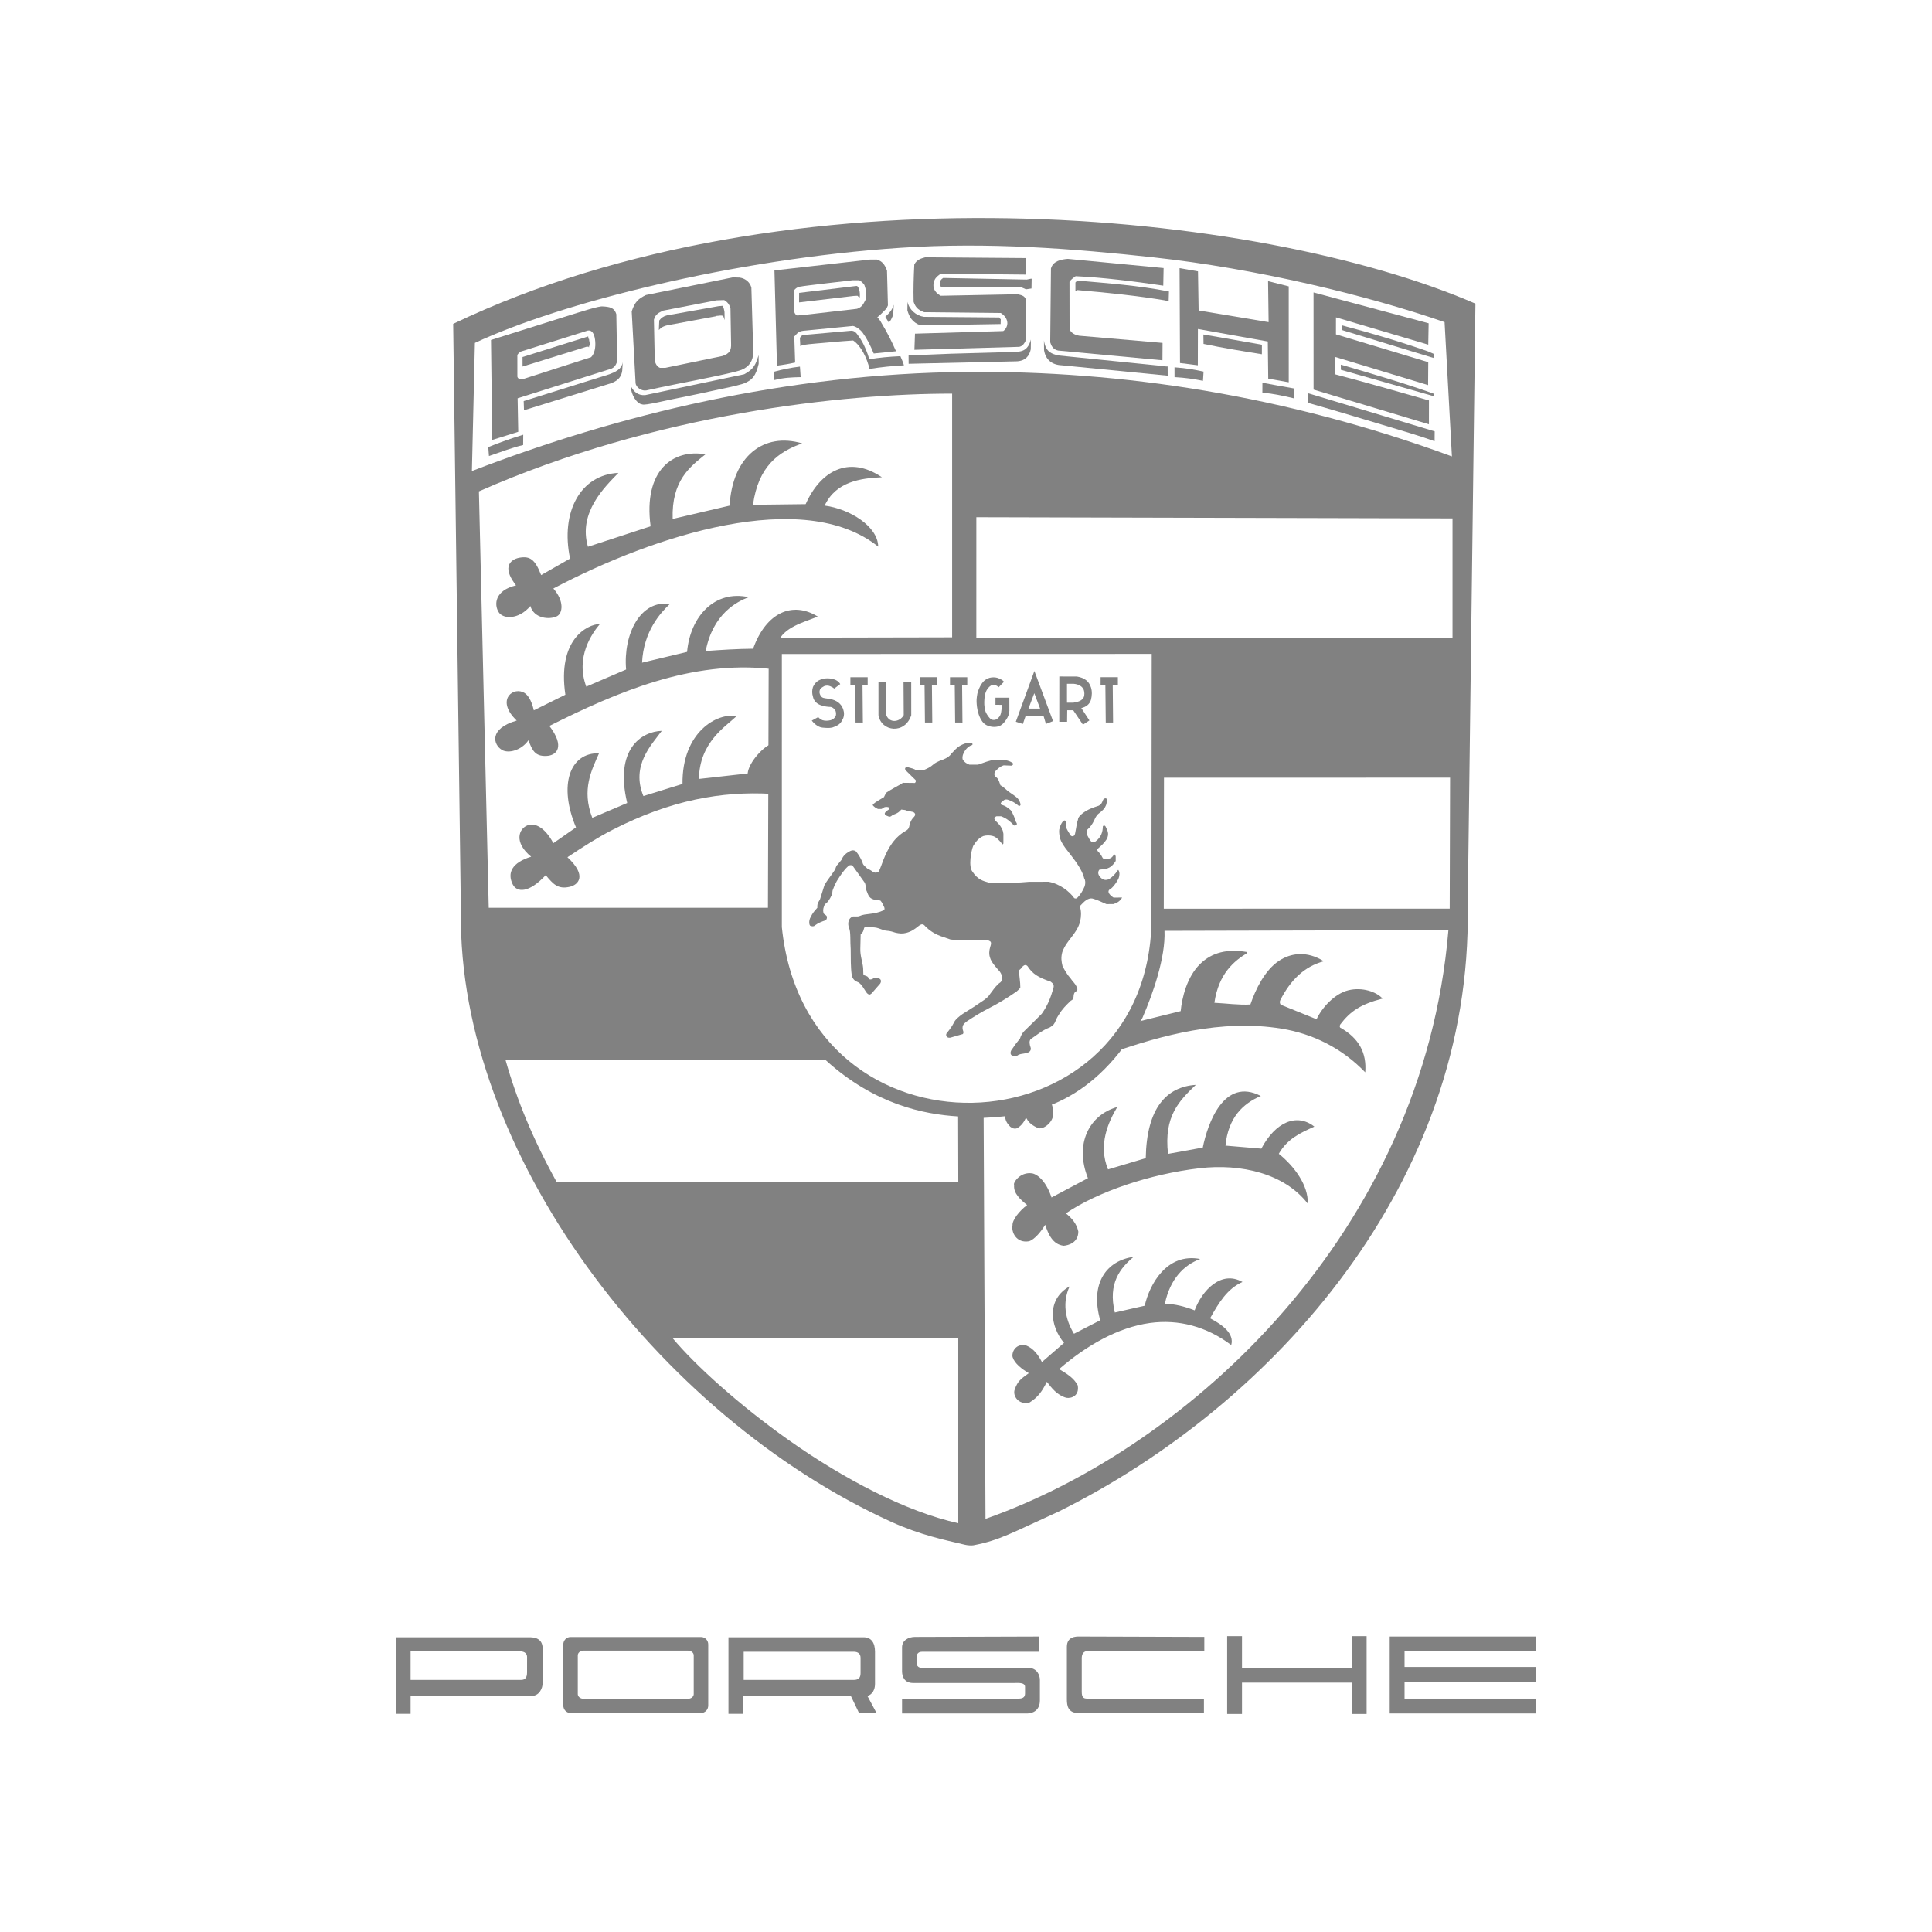<?xml version="1.0" encoding="utf-8"?>
<!-- Generator: Adobe Illustrator 16.0.0, SVG Export Plug-In . SVG Version: 6.00 Build 0)  -->
<!DOCTYPE svg PUBLIC "-//W3C//DTD SVG 1.1//EN" "http://www.w3.org/Graphics/SVG/1.1/DTD/svg11.dtd">
<svg version="1.1" id="Porsche" xmlns="http://www.w3.org/2000/svg" xmlns:xlink="http://www.w3.org/1999/xlink" x="0px" y="0px"
	 width="113.386px" height="113.386px" viewBox="0.807 -19.193 113.386 113.386"
	 enable-background="new 0.807 -19.193 113.386 113.386" xml:space="preserve">
<g>
	<g>
		<path fill-rule="evenodd" clip-rule="evenodd" fill="#818181" d="M66.207,42.536c0.504-0.517,0.892-1.15,1.32-1.754l2.572-0.635
			c0.077-0.768,0.354-1.998,1.143-2.768c0.695-0.682,1.61-0.896,2.741-0.7c-0.017,0.012,0.043,0.044,0.026,0.055
			c-0.762,0.465-1.681,1.198-1.932,2.925c0.692,0.033,1.42,0.139,2.113,0.1c0.301-0.884,0.842-2.005,1.67-2.558
			c0.7-0.467,1.64-0.606,2.641,0.02c-1.148,0.306-1.958,1.11-2.554,2.279c-0.048,0.105-0.029,0.182,0.017,0.269l2.007,0.813
			l0.116,0.014c0.309-0.652,1.044-1.473,1.856-1.672c0.808-0.197,1.637,0.082,2.005,0.487c-1.285,0.332-1.896,0.746-2.483,1.521
			c-0.032,0.06-0.041,0.116-0.011,0.178c1.117,0.627,1.567,1.491,1.477,2.63c-1.385-1.438-3.1-2.27-4.917-2.564
			C72.466,40.596,68.92,41.601,66.207,42.536L66.207,42.536z"/>
		<path fill-rule="evenodd" clip-rule="evenodd" fill="#818181" d="M59.794,46.261c0.765-0.152,1.913-0.528,2.671-0.747
			c0.168,0.253,0.082,0.265,0.146,0.56c0.088,0.54-0.543,1.036-0.862,0.943c-0.318-0.127-0.573-0.322-0.685-0.559
			c-0.045-0.036-0.054-0.029-0.071,0c-0.137,0.288-0.302,0.448-0.493,0.563c-0.18,0.062-0.302-0.016-0.402-0.088
			C59.872,46.7,59.795,46.532,59.794,46.261L59.794,46.261z"/>
		<path fill-rule="evenodd" clip-rule="evenodd" fill="#818181" d="M62.147,52.687c-0.219,0.364-0.605,0.86-0.948,0.967
			c-0.752,0.131-1.052-0.547-0.969-0.938c-0.022-0.31,0.413-0.86,0.857-1.186c-0.394-0.323-0.82-0.69-0.761-1.187
			c-0.092-0.066,0.316-0.791,1.068-0.672c0.362,0.081,0.832,0.529,1.125,1.413l2.137-1.133c-0.805-2.016,0.081-3.717,1.721-4.175
			c-0.52,0.875-1.14,2.217-0.541,3.661l2.213-0.66c0.051-2.934,1.211-4.188,2.938-4.302c-0.981,0.944-1.883,1.838-1.631,4.052
			l2.04-0.371c0.287-1.423,1.244-4.146,3.408-3.028c-1.045,0.442-1.912,1.259-2.077,2.913l2.106,0.178
			c0.817-1.548,2.072-2.112,3.112-1.292c-0.839,0.373-1.591,0.724-2.087,1.593c0.903,0.729,1.741,1.843,1.699,2.924
			c-1.368-1.766-3.907-2.361-6.357-2.075c-2.901,0.34-5.968,1.375-7.838,2.648c0.332,0.27,0.625,0.584,0.73,1.064
			c0.001,0.664-0.591,0.815-0.859,0.837C62.579,53.842,62.331,53.232,62.147,52.687L62.147,52.687z"/>
		<path fill-rule="evenodd" clip-rule="evenodd" fill="#818181" d="M61.185,61.396c-0.414-0.246-0.826-0.559-0.948-0.935
			c-0.071-0.248,0.141-0.831,0.787-0.693c0.433,0.171,0.716,0.558,0.932,0.977l1.297-1.127c-0.821-0.972-1.04-2.555,0.326-3.313
			c-0.417,0.908-0.285,1.892,0.258,2.778l1.54-0.792c-0.617-2.172,0.372-3.504,1.961-3.722c-0.772,0.646-1.525,1.547-1.103,3.267
			l1.753-0.397c0.277-1.237,1.291-3.127,3.258-2.743c-0.968,0.353-1.776,1.191-2.072,2.621c0.62,0.03,1.136,0.158,1.744,0.393
			c0.432-1.154,1.546-2.376,2.809-1.665c-0.895,0.394-1.398,1.228-1.902,2.132c0.744,0.381,1.428,0.91,1.241,1.571
			c-1.442-1.09-3.09-1.527-4.77-1.297c-1.88,0.259-3.736,1.324-5.331,2.708c0.453,0.271,0.869,0.521,1.091,0.953
			c0.11,0.599-0.357,0.784-0.671,0.73c-0.556-0.162-0.862-0.581-1.141-0.939c-0.276,0.565-0.537,0.921-1.011,1.212
			c-0.647,0.18-1.027-0.407-0.867-0.779C60.53,61.88,60.685,61.753,61.185,61.396L61.185,61.396z"/>
		<path fill-rule="evenodd" clip-rule="evenodd" fill="#818181" d="M31.091,15.162c-0.322-0.422-0.508-0.806-0.433-1.126
			c0.066-0.285,0.355-0.451,0.64-0.499c0.611-0.103,0.908,0.093,1.267,1.021l1.698-0.969c-0.577-2.75,0.62-4.925,2.838-5.029
			c-0.799,0.826-2.377,2.327-1.788,4.335l3.677-1.202C38.553,8.411,40.3,7.14,42.21,7.47c-0.906,0.729-1.997,1.538-1.925,3.792
			l3.341-0.781c0.165-2.9,2.001-4.319,4.26-3.652c-1.409,0.497-2.574,1.351-2.888,3.603l3.092-0.038
			c0.847-1.914,2.507-2.908,4.476-1.578c-1.24,0.055-2.702,0.251-3.361,1.663c1.467,0.192,3.125,1.213,3.143,2.408
			c-4.379-3.5-13.124-0.679-19.066,2.458c0.648,0.732,0.555,1.459,0.207,1.629c-0.448,0.219-1.348,0.128-1.555-0.602
			c-0.698,0.82-1.6,0.765-1.856,0.369C29.789,16.293,29.841,15.457,31.091,15.162L31.091,15.162z"/>
		<path fill-rule="evenodd" clip-rule="evenodd" fill="#818181" d="M31.132,23.096c-1.185-1.129-0.323-1.939,0.347-1.678
			c0.29,0.113,0.511,0.457,0.657,1.078l1.851-0.918c-0.478-3.235,1.267-4.127,2.03-4.152c-0.469,0.551-1.451,1.946-0.803,3.678
			l2.338-1.005c-0.179-2.072,0.843-4.107,2.565-3.842c-0.538,0.504-1.541,1.591-1.629,3.442l2.642-0.633
			c0.188-2.097,1.636-3.653,3.621-3.21c-0.705,0.254-2.11,0.99-2.528,3.158c0.922-0.068,1.849-0.127,2.782-0.135
			c0.766-2.146,2.326-2.798,3.797-1.886c-0.855,0.346-2.004,0.624-2.349,1.526l-0.445,1.543c-4.615-0.503-8.951,1.339-12.96,3.348
			c0.935,1.225,0.437,1.744-0.189,1.763c-0.659,0.021-0.812-0.331-1.04-0.918c-0.424,0.602-1.176,0.78-1.543,0.57
			C29.753,24.528,29.475,23.574,31.132,23.096L31.132,23.096z"/>
		<path fill-rule="evenodd" clip-rule="evenodd" fill="#818181" d="M31.98,31.086c-1.031-0.839-0.73-1.647-0.212-1.841
			c0.429-0.161,1.013,0.11,1.514,1.047l1.329-0.927c-1.043-2.48-0.366-4.399,1.352-4.349c-0.426,0.974-1.039,2.123-0.396,3.788
			l2.049-0.871c-0.76-3.168,0.843-4.194,2.03-4.234c-0.605,0.824-1.817,2.035-1.079,3.827l2.295-0.711
			c-0.034-3.054,2.045-4.199,3.172-3.978c-0.632,0.605-2.178,1.529-2.207,3.684l2.859-0.319c0.065-0.688,0.988-1.618,1.336-1.698
			l0.034,2.892c-2.879-0.157-5.855,0.349-9.292,2.108c-0.862,0.441-1.731,0.994-2.655,1.613c1.171,1.086,0.646,1.625,0.119,1.739
			c-0.69,0.15-0.96-0.169-1.394-0.688c-1.02,1.097-1.706,1.003-1.937,0.539C30.567,32.041,30.844,31.432,31.98,31.086L31.98,31.086z
			"/>
		<path fill-rule="evenodd" clip-rule="evenodd" fill="#818181" d="M31.56,4.885l-0.018-0.54l5.019-1.57
			c0.329-0.123,0.738-0.286,0.795-0.721l-0.031,0.502c-0.032,0.286-0.18,0.567-0.627,0.734L31.56,4.885L31.56,4.885z"/>
		<path fill-rule="evenodd" clip-rule="evenodd" fill="#818181" d="M29.463,7.048l0.04,0.523c0.706-0.235,1.365-0.5,2.007-0.645
			l0.005-0.605C30.823,6.532,30.164,6.76,29.463,7.048L29.463,7.048z"/>
		<path fill-rule="evenodd" clip-rule="evenodd" fill="#818181" d="M37.838,3.477c-0.011,0.517,0.362,1.036,0.655,1.062
			c0.157,0.088,1.384-0.24,2.716-0.493c0.466-0.088,0.938-0.201,1.424-0.303c0.665-0.14,1.331-0.272,1.795-0.416
			c0.555-0.213,0.737-0.475,0.904-1.165l-0.003-0.512c-0.171,0.533-0.263,0.814-0.848,1.123l-5.818,1.225
			C38.221,4.021,37.986,3.771,37.838,3.477L37.838,3.477z"/>
		<path fill-rule="evenodd" clip-rule="evenodd" fill="#818181" d="M46.22,2.626c0.012,0.162-0.017,0.337,0.038,0.486
			c0.542-0.142,1-0.16,1.539-0.171l-0.043-0.618C47.214,2.386,46.74,2.486,46.22,2.626L46.22,2.626z"/>
		<path fill-rule="evenodd" clip-rule="evenodd" fill="#818181" d="M47.775,1.122c0.168-0.105,0.712-0.134,1.317-0.187
			c1.111-0.097,1.32-0.121,1.784-0.146c0.464,0.308,0.815,1.039,0.961,1.669c0.71-0.108,1.333-0.174,2.02-0.209
			c-0.045-0.191-0.138-0.358-0.208-0.538c-0.7,0.033-1.202,0.08-1.836,0.181c-0.018-0.137-0.108-0.385-0.23-0.667
			c-0.117-0.273-0.254-0.52-0.43-0.746c-0.137-0.21-0.266-0.281-0.441-0.258l-2.638,0.236c-0.184-0.027-0.337,0.129-0.32,0.24
			L47.775,1.122L47.775,1.122z"/>
		<path fill-rule="evenodd" clip-rule="evenodd" fill="#818181" d="M52.765-0.601l0.201,0.332c0.103-0.083,0.153-0.198,0.198-0.304
			c0.028-0.064,0.073-0.126,0.071-0.2c-0.003-0.162,0.022-0.366,0.025-0.534C53.163-0.997,53.01-0.829,52.765-0.601L52.765-0.601z"
			/>
		<path fill-rule="evenodd" clip-rule="evenodd" fill="#818181" d="M54.13,1.664l0.003,0.493l6.358-0.145
			c0.513-0.031,0.729-0.329,0.81-0.705l0.009-0.574c-0.1,0.359-0.271,0.681-0.758,0.712c-1.734,0.08-3.497,0.087-5.21,0.173
			C54.931,1.64,54.538,1.657,54.13,1.664L54.13,1.664z"/>
		<path fill-rule="evenodd" clip-rule="evenodd" fill="#818181" d="M54.068-1.48l-0.008,0.498c0.104,0.366,0.283,0.724,0.784,0.884
			l4.688-0.077l0.008-0.288c-0.044-0.021-0.07-0.056-0.092-0.098l-4.413-0.037C54.567-0.664,54.16-1.021,54.068-1.48L54.068-1.48z"
			/>
		<path fill-rule="evenodd" clip-rule="evenodd" fill="#818181" d="M61.353-2.835l-0.01,0.573l-0.325,0.048
			c-0.105-0.056-0.291-0.125-0.415-0.154l-4.54,0.043c-0.167-0.171-0.134-0.416,0.098-0.555l4.901,0.096l0.231-0.049L61.353-2.835
			L61.353-2.835z"/>
		<path fill-rule="evenodd" clip-rule="evenodd" fill="#818181" d="M62.075,0.781l0.005,0.566c0.079,0.562,0.461,0.877,1.038,0.899
			l6.22,0.609l-0.004-0.54l-0.108-0.002l-0.026-0.01l-6.324-0.639C62.608,1.574,62.17,1.525,62.075,0.781L62.075,0.781z"/>
		<path fill-rule="evenodd" clip-rule="evenodd" fill="#818181" d="M63.922-2.093v-0.522c0.031-0.029,0.067-0.092,0.154-0.108
			c1.784,0.158,3.491,0.278,5.334,0.635l-0.016,0.536l-0.026,0.028l-0.114-0.013L69.202-1.56C67.661-1.823,65.787-2.019,64-2.171
			l-0.011,0.035L63.922-2.093L63.922-2.093z"/>
		<path fill-rule="evenodd" clip-rule="evenodd" fill="#818181" d="M69.737,2.364l0.001,0.576c0.647,0.037,1.094,0.102,1.669,0.218
			l0.035-0.542C70.878,2.496,70.491,2.421,69.737,2.364L69.737,2.364z"/>
		<path fill-rule="evenodd" clip-rule="evenodd" fill="#818181" d="M71.431,0.437c1.146,0.199,2.288,0.393,3.435,0.602l-0.002,0.558
			c-1.236-0.198-2.277-0.368-3.424-0.606L71.431,0.437L71.431,0.437z"/>
		<path fill-rule="evenodd" clip-rule="evenodd" fill="#818181" d="M74.896,3.271l-0.002,0.58c0.676,0.064,1.249,0.19,1.868,0.339
			l-0.001-0.583C76.696,3.602,74.896,3.271,74.896,3.271L74.896,3.271z"/>
		<path fill-rule="evenodd" clip-rule="evenodd" fill="#818181" d="M77.552,3.879l-0.006,0.565c1.417,0.399,2.92,0.853,4.321,1.273
			c1.163,0.349,2.262,0.667,3.135,0.985l0.004-0.579L77.552,3.879L77.552,3.879z"/>
		<path fill-rule="evenodd" clip-rule="evenodd" fill="#818181" d="M54.506,0.389l-0.034,0.948l6.157-0.175
			c0.2-0.047,0.29-0.193,0.362-0.341l0.029-2.421c-0.066-0.193-0.177-0.261-0.486-0.324l-4.513,0.089
			c-0.468-0.241-0.498-0.637-0.366-0.923c0.083-0.178,0.229-0.273,0.364-0.369l5.003,0.05v-0.97l-5.911-0.046
			C54.9-4.032,54.616-3.972,54.466-3.67c-0.037,0.732-0.061,1.434-0.04,2.192c0.105,0.289,0.219,0.459,0.615,0.607l4.505,0.048
			c0.174,0.115,0.344,0.286,0.377,0.534c0.029,0.231-0.104,0.438-0.238,0.526L54.506,0.389L54.506,0.389z"/>
		<path fill-rule="evenodd" clip-rule="evenodd" fill="#818181" d="M69.029,1.952l0.006-1.02l-4.897-0.423
			c-0.341-0.073-0.425-0.173-0.56-0.345l-0.005-2.815c0.067-0.114,0.189-0.21,0.36-0.333c1.57,0.072,3.43,0.302,5.144,0.556
			l0.02-1.033L63.474-4c-0.359,0.029-0.861,0.11-0.988,0.563l-0.044,4.334c0.065,0.209,0.173,0.424,0.467,0.484L69.029,1.952
			L69.029,1.952z"/>
		<polygon fill-rule="evenodd" clip-rule="evenodd" fill="#818181" points="70.059,2.112 71.105,2.246 71.11,0.115 75.212,0.848 
			75.238,3.03 76.441,3.244 76.44,-2.387 75.228,-2.692 75.26,-0.287 71.152,-0.972 71.115,-3.268 70.034,-3.456 70.059,2.112 		"/>
		<path fill-rule="evenodd" clip-rule="evenodd" fill="#818181" d="M77.896-2.03l0.002,5.702l6.771,2.036l0.002-1.399
			c-1.845-0.527-3.69-1.056-5.517-1.536l-0.021-1.027l5.487,1.663l0.01-1.346L79.212,0.43l0.001-0.998l5.416,1.603l0.023-1.255
			L77.896-2.03L77.896-2.03z"/>
		<path fill-rule="evenodd" clip-rule="evenodd" fill="#818181" d="M79.499,2.207L79.5,2.51l5.475,1.556V3.922
			C83.422,3.357,81.328,2.743,79.499,2.207L79.499,2.207z"/>
		<path fill-rule="evenodd" clip-rule="evenodd" fill="#818181" d="M79.542-0.103l0.002,0.275l5.388,1.641l0.033-0.231
			c-0.114-0.041-0.256-0.121-0.345-0.151C82.958,0.853,81.289,0.356,79.542-0.103L79.542-0.103z"/>
		<path fill-rule="evenodd" clip-rule="evenodd" fill="#818181" d="M36.978-0.754c-0.046-0.153-0.126-0.29-0.298-0.368
			c-0.134-0.061-0.328-0.079-0.494-0.087c-0.22-0.035-1.142,0.266-2.289,0.624c-1.385,0.434-3.094,0.97-4.274,1.345l0.072,5.867
			l1.527-0.478l-0.037-1.967l5.454-1.724c0.194-0.05,0.305-0.202,0.388-0.426L36.978-0.754z M35.499,1.769l-3.967,1.277
			c-0.141,0.007-0.316,0.043-0.361-0.131l-0.001-1.28c0.076-0.121,0.192-0.205,0.279-0.219l3.852-1.208
			c0.325-0.053,0.417,0.346,0.439,0.637C35.767,1.195,35.711,1.543,35.499,1.769z"/>
		<path fill-rule="evenodd" clip-rule="evenodd" fill="#818181" d="M44.904-2.312c-0.067-0.275-0.305-0.532-0.686-0.591
			l-0.405-0.011L38.718-1.88c-0.443,0.217-0.652,0.396-0.837,0.96l0.227,4.202c0.022,0.274,0.364,0.489,0.633,0.437
			c1.866-0.418,5.027-0.977,5.596-1.211c0.477-0.194,0.647-0.559,0.68-0.961L44.904-2.312z M43.195,1.703l-3.341,0.693l-0.316-0.001
			c-0.115-0.044-0.256-0.173-0.304-0.438l-0.049-2.392c0.106-0.353,0.305-0.407,0.541-0.528l3.124-0.603l0.456-0.016
			c0.174,0.094,0.313,0.249,0.372,0.496l0.035,2.075C43.729,1.331,43.635,1.571,43.195,1.703z"/>
		<path fill-rule="evenodd" clip-rule="evenodd" fill="#818181" d="M52.543-0.233c-0.056-0.108-0.14-0.234-0.248-0.339
			c0.161-0.121,0.363-0.337,0.542-0.52l0.081-0.178l-0.054-2.039c-0.138-0.378-0.283-0.547-0.588-0.651l-0.403,0l-5.615,0.636
			l0.148,5.592c0.357-0.046,0.711-0.104,1.067-0.184l-0.051-1.551l0.043-0.013c0.183-0.24,0.303-0.291,0.623-0.312l2.779-0.271
			c0.201,0.04,0.402,0.201,0.541,0.355c0.294,0.406,0.473,0.773,0.676,1.261l1.31-0.132C53.118,0.792,52.865,0.303,52.543-0.233z
			 M51.618-1.623c-0.132,0.236-0.184,0.441-0.513,0.553l-3.137,0.362l-0.372,0.03c-0.098-0.04-0.137-0.103-0.179-0.219l0.001-1.264
			c0,0,0.123-0.201,0.419-0.22c0.043-0.026,3.013-0.364,3.013-0.364l0.383,0.001c0.146,0.076,0.223,0.161,0.307,0.283
			C51.637-2.187,51.682-1.903,51.618-1.623z"/>
		<path fill-rule="evenodd" clip-rule="evenodd" fill="#818181" d="M31.474,1.76l0.001,0.559l3.756-1.163l0.114-0.001l0.025,0.05
			c0.001-0.072,0.045-0.14,0.047-0.211c0.001-0.096-0.041-0.195-0.038-0.29l-0.036-0.018l-0.016-0.134L31.474,1.76L31.474,1.76z"/>
		<path fill-rule="evenodd" clip-rule="evenodd" fill="#818181" d="M39.474,0.178l0.024-0.565c0.121-0.152,0.237-0.242,0.448-0.297
			l3.038-0.542l0.23-0.019c0.061,0.1,0.092,0.221,0.113,0.365l0.008,0.476L43.25-0.657c-0.153-0.041-0.254,0.002-0.382,0.003
			l-0.058,0.025l-2.83,0.525C39.792-0.067,39.629,0.004,39.474,0.178L39.474,0.178z"/>
		<path fill-rule="evenodd" clip-rule="evenodd" fill="#818181" d="M47.707-2.005l-0.004,0.559l3.211-0.379l0.215-0.01l0.126,0.115
			c0.045-0.173,0.008-0.574-0.147-0.691l-0.084,0.005L47.707-2.005L47.707-2.005z"/>
		<path fill="#818181" d="M27.403-0.187l0.453,34.538C27.683,48.37,39.35,63.854,53.11,70.119c1.738,0.786,3.115,1.056,4.325,1.346
			c0.143,0.034,0.381,0.054,0.499,0.032c1.55-0.296,2.224-0.719,5.011-1.983c12.706-6.307,24.244-19.388,24-35.432l0.453-35.455
			C74.658-6.897,47.076-9.603,27.403-0.187z M28.678,0.932c5-2.344,15.173-4.926,24.982-5.582
			c5.163-0.346,10.196,0.054,14.852,0.562c5.995,0.654,12.461,2.206,17.075,3.8l0.431,7.881c-9.813-3.601-19.414-5.039-28.454-4.959
			C46.922,2.728,37.057,5.155,28.502,8.451L28.678,0.932z M57.046,70.2c-3.055-0.674-6.706-2.587-9.922-4.856
			c-2.919-2.061-5.494-4.391-6.83-5.987l16.752-0.006V70.2z M33.483,50.189c-1.388-2.5-2.344-4.827-3.004-7.161H49.27
			c2.853,2.595,5.755,3.178,7.768,3.3l0.01,3.869L33.483,50.189z M46.692,35.216l0.001-16.305l-0.771,0.109l-0.046,15.065
			L29.49,34.082L28.914,9.645c10.387-4.581,21.441-5.742,27.772-5.735l0,14.3l-10.886,0.022l0.039,0.957l22.56-0.005l-0.018,15.98
			C67.851,48.593,48.133,49.352,46.692,35.216z M58.644,69.946l-0.109-23.535c2.998-0.123,6.503-0.869,9.318-5.865
			c0.604-1.382,1.366-3.549,1.296-5.11l16.663-0.039C84.329,53.118,70.652,65.715,58.644,69.946z M85.888,34.134l-16.781,0.003
			l0.012-7.687l16.791-0.004L85.888,34.134z M86.053,18.268l-27.947-0.03l0.001-7.077l27.946,0.07V18.268z"/>
		<path fill-rule="evenodd" clip-rule="evenodd" fill="#818181" d="M50.119,20.954l-0.351,0.264
			c-0.075-0.063-0.139-0.098-0.247-0.142c-0.115-0.043-0.23-0.046-0.344-0.001c-0.092,0.051-0.159,0.09-0.235,0.174
			c-0.042,0.097-0.056,0.191-0.019,0.291c0.042,0.097,0.069,0.178,0.209,0.226c0.198,0.046,0.344,0.042,0.512,0.091
			c0.402,0.115,0.586,0.364,0.656,0.605c0.058,0.167,0.052,0.341-0.003,0.487c-0.127,0.25-0.162,0.395-0.649,0.558
			c-0.187,0.038-0.384,0.02-0.576,0.002c-0.264-0.022-0.517-0.267-0.625-0.41l0.381-0.208c0.06,0.078,0.149,0.14,0.249,0.182
			c0.162,0.05,0.324,0.038,0.486-0.001c0.133-0.044,0.235-0.123,0.293-0.247c0.022-0.078,0.023-0.168-0.001-0.261
			c-0.026-0.112-0.178-0.254-0.3-0.268c-0.177-0.004-0.352-0.028-0.522-0.085c-0.27-0.074-0.466-0.257-0.517-0.522
			c-0.058-0.188-0.06-0.376,0.003-0.564c0.139-0.298,0.321-0.411,0.598-0.481c0.178-0.038,0.345-0.035,0.525,0.002
			C49.84,20.686,50.027,20.786,50.119,20.954L50.119,20.954z"/>
		<polygon fill-rule="evenodd" clip-rule="evenodd" fill="#818181" points="50.715,20.552 51.729,20.552 51.73,21.002 
			51.427,21.001 51.447,23.212 51.018,23.211 50.995,21.003 50.715,21.003 50.715,20.552 		"/>
		<path fill-rule="evenodd" clip-rule="evenodd" fill="#818181" d="M52.363,20.854l0.45,0l0.01,1.922
			c0.181,0.485,0.788,0.425,1.023,0l-0.012-1.923h0.451l0.002,1.931c-0.377,1.138-1.757,0.967-1.924-0.001L52.363,20.854
			L52.363,20.854z"/>
		<polygon fill-rule="evenodd" clip-rule="evenodd" fill="#818181" points="54.789,20.551 55.802,20.551 55.802,21.001 55.5,21 
			55.521,23.21 55.091,23.21 55.068,21.001 54.789,21.001 54.789,20.551 		"/>
		<polygon fill-rule="evenodd" clip-rule="evenodd" fill="#818181" points="56.561,20.552 57.574,20.552 57.574,21.002 
			57.272,21.001 57.292,23.212 56.863,23.211 56.84,21.003 56.561,21.003 56.561,20.552 		"/>
		<path fill-rule="evenodd" clip-rule="evenodd" fill="#818181" d="M59.731,20.816c-0.093-0.11-0.245-0.177-0.398-0.23
			c-0.148-0.039-0.299-0.036-0.447,0c-0.282,0.088-0.423,0.254-0.55,0.486c-0.098,0.193-0.173,0.377-0.197,0.619
			c-0.035,0.204-0.017,0.417,0.007,0.614c0.035,0.292,0.14,0.613,0.314,0.853c0.135,0.176,0.284,0.241,0.439,0.28
			c0.172,0.043,0.332,0.04,0.493,0.003c0.203-0.055,0.355-0.224,0.474-0.41c0.093-0.139,0.167-0.301,0.179-0.506l-0.002-0.772
			l-0.814,0.001v0.417l0.37,0.001c-0.012,0.2-0.01,0.418-0.082,0.595c-0.054,0.127-0.164,0.22-0.244,0.264
			c-0.085,0.034-0.193,0.046-0.287-0.002c-0.135-0.083-0.259-0.283-0.321-0.416c-0.045-0.091-0.056-0.201-0.074-0.294
			c-0.032-0.199-0.02-0.43,0.006-0.645c0.025-0.159,0.075-0.304,0.148-0.416c0.065-0.088,0.126-0.161,0.216-0.215
			c0.071-0.057,0.215-0.055,0.295-0.015c0.058,0.023,0.101,0.061,0.162,0.11L59.731,20.816L59.731,20.816z"/>
		<path fill-rule="evenodd" clip-rule="evenodd" fill="#818181" d="M61.513,20.185l-1.089,2.98l0.414,0.131l0.163-0.476h1.048
			l0.142,0.473l0.417-0.164L61.513,20.185z M61.166,22.393l0.342-0.903l0.341,0.904L61.166,22.393z"/>
		<path fill-rule="evenodd" clip-rule="evenodd" fill="#818181" d="M64.83,21.887c0.062-0.236,0.081-0.487,0.006-0.73
			c-0.115-0.362-0.374-0.571-0.825-0.646l-1.035-0.003l-0.002,2.66l0.458,0.001l0.008-0.678l0.352,0l0.571,0.845l0.379-0.248
			l-0.475-0.726C64.547,22.298,64.754,22.139,64.83,21.887z M64.415,21.719c-0.127,0.242-0.355,0.278-0.613,0.327h-0.376v-1.108
			h0.398c0.197,0.016,0.494,0.101,0.591,0.364C64.457,21.44,64.46,21.582,64.415,21.719z"/>
		<polygon fill-rule="evenodd" clip-rule="evenodd" fill="#818181" points="65.4,20.551 66.413,20.551 66.414,21.001 66.111,21 
			66.131,23.211 65.702,23.211 65.679,21.002 65.399,21.001 65.4,20.551 		"/>
		<path fill-rule="evenodd" clip-rule="evenodd" fill="#818181" d="M53.989,28.37c-0.037-0.034-0.191-0.033-0.287-0.05
			c-0.26,0.305-0.405,0.22-0.606,0.396c-0.081,0.039-0.121,0.021-0.167-0.001c-0.07-0.027-0.124-0.044-0.175-0.091
			c-0.029-0.054-0.032-0.087,0.006-0.135c0.052-0.069,0.135-0.129,0.223-0.18c0.025-0.033,0.022-0.093-0.004-0.117
			c-0.095-0.033-0.186-0.038-0.275-0.007c-0.071,0.055-0.102,0.073-0.167,0.099l-0.206-0.001c-0.11-0.044-0.227-0.12-0.309-0.224
			l0.036-0.06c0.153-0.141,0.381-0.253,0.629-0.411c0.041-0.07,0.083-0.203,0.154-0.273c0.308-0.21,0.639-0.36,0.96-0.566
			l0.708,0.008c0.032-0.049,0.057-0.07,0.041-0.161l-0.578-0.568c-0.076-0.086-0.051-0.149-0.002-0.186h0.145
			c0.156,0.039,0.361,0.091,0.439,0.158l0.468,0c0.208-0.083,0.399-0.179,0.55-0.318c0.117-0.105,0.26-0.168,0.398-0.23
			c0.173-0.054,0.525-0.182,0.665-0.407c0.375-0.418,0.515-0.506,0.894-0.631l0.301-0.002c0.071,0.036,0.076,0.113-0.005,0.135
			c-0.211,0.066-0.412,0.288-0.508,0.566c-0.022,0.093-0.038,0.186-0.006,0.278c0.101,0.156,0.233,0.236,0.393,0.294l0.504-0.002
			c0.321-0.106,0.708-0.271,0.958-0.273l0.59-0.002c0.262,0.049,0.356,0.093,0.471,0.176c0.098,0.053,0.022,0.109-0.04,0.16
			l-0.477-0.019c-0.225,0.072-0.36,0.215-0.489,0.347c-0.067,0.097-0.084,0.208,0.002,0.305c0.084,0.064,0.151,0.126,0.181,0.204
			c0.055,0.105,0.077,0.21,0.117,0.315c0.186,0.086,0.347,0.275,0.485,0.374c0.201,0.144,0.444,0.287,0.559,0.433
			c0.078,0.12,0.149,0.254,0.132,0.36c-0.048,0.062-0.095,0.063-0.151,0c-0.163-0.13-0.358-0.25-0.545-0.304
			c-0.093-0.043-0.196-0.043-0.266,0.002l-0.161,0.134c-0.049,0.039-0.043,0.107,0.005,0.144c0.274,0.069,0.392,0.196,0.551,0.324
			c0.148,0.229,0.23,0.452,0.302,0.686c0.034,0.047,0.057,0.07,0.052,0.141c-0.093,0.093-0.124,0.089-0.187,0.042
			c-0.223-0.24-0.427-0.401-0.738-0.519H59.29c-0.12,0.057-0.181,0.078-0.073,0.247c0.214,0.209,0.316,0.303,0.442,0.602l0.036,0.18
			l-0.001,0.569c-0.031,0.065-0.06,0.062-0.093-0.001c-0.165-0.205-0.334-0.384-0.519-0.435c-0.188-0.053-0.39-0.051-0.564-0.002
			c-0.285,0.121-0.443,0.336-0.598,0.584c-0.116,0.281-0.288,1.199-0.046,1.5c0.314,0.474,0.608,0.549,0.974,0.653
			c0.871,0.062,1.845-0.005,2.348-0.05l1.144-0.003c0.672,0.116,1.241,0.582,1.5,0.946c0.054,0.057,0.156,0.037,0.186,0.001
			c0.201-0.2,0.324-0.419,0.431-0.667c0.047-0.135,0.058-0.27,0.017-0.407c-0.062-0.097-0.056-0.196-0.104-0.295
			c-0.234-0.571-0.657-1.059-1.039-1.558c-0.133-0.188-0.301-0.434-0.341-0.699c-0.026-0.195-0.045-0.335,0.006-0.479
			c0.031-0.118,0.087-0.263,0.197-0.397c0.086-0.058,0.125-0.06,0.148,0c0.032,0.042,0.006,0.289,0.039,0.386
			c0.094,0.197,0.181,0.321,0.264,0.454c0.071,0.066,0.141,0.051,0.209,0c0.078-0.055,0.111-0.646,0.217-0.926
			c0.003-0.156,0.17-0.295,0.295-0.395c0.321-0.234,0.592-0.317,0.923-0.427c0.146-0.073,0.175-0.141,0.261-0.349
			c0.052-0.1,0.188-0.108,0.213-0.041c0.023,0.306-0.085,0.459-0.168,0.579c-0.123,0.131-0.209,0.199-0.347,0.304
			c-0.085,0.089-0.155,0.197-0.216,0.345c-0.121,0.26-0.245,0.419-0.395,0.552c-0.067,0.07-0.091,0.229,0.004,0.385
			c0.073,0.147,0.123,0.224,0.189,0.307c0.096,0.108,0.214,0.071,0.288,0.001c0.316-0.237,0.408-0.546,0.415-0.874
			c0.037-0.063,0.117-0.055,0.151-0.002c0.11,0.227,0.244,0.43,0.077,0.752c-0.146,0.233-0.324,0.387-0.526,0.564
			c-0.04,0.054-0.036,0.094,0.013,0.163c0.113,0.101,0.194,0.224,0.255,0.345c0.048,0.134,0.253,0.138,0.488,0.044
			c0.059-0.033,0.105-0.078,0.143-0.133c0.05-0.108,0.118-0.12,0.153,0.04v0.259c-0.332,0.536-0.662,0.467-0.954,0.511
			c-0.093,0.097-0.097,0.258,0,0.378c0.045,0.066,0.103,0.128,0.178,0.17c0.131,0.079,0.279,0.065,0.396,0
			c0.206-0.137,0.349-0.285,0.496-0.505c0.018-0.035,0.043-0.032,0.052,0c0.074,0.104,0.061,0.322,0.004,0.458
			c-0.11,0.255-0.381,0.6-0.526,0.661c-0.121,0.082-0.059,0.22,0.001,0.286c0.063,0.081,0.144,0.143,0.226,0.191l0.503-0.004
			c-0.111,0.206-0.294,0.318-0.508,0.383l-0.409,0.004c-0.259-0.104-0.476-0.228-0.746-0.304c-0.111-0.042-0.209-0.042-0.305,0
			c-0.183,0.066-0.302,0.204-0.443,0.349c-0.071,0.061-0.076,0.105-0.053,0.155c0.076,0.253,0.06,0.535,0.003,0.804
			c-0.194,0.76-0.78,1.076-1.049,1.808c-0.088,0.317-0.054,0.551,0.012,0.821c0.136,0.265,0.276,0.508,0.469,0.72
			c0.116,0.183,0.241,0.26,0.356,0.493c0.055,0.091,0.073,0.204-0.005,0.259c-0.068,0.033-0.124,0.065-0.164,0.221
			c-0.008,0.29-0.081,0.286-0.172,0.345c-0.288,0.281-0.476,0.452-0.714,0.84c-0.065,0.094-0.116,0.193-0.163,0.307
			c-0.072,0.197-0.137,0.292-0.347,0.414c-0.488,0.185-0.769,0.46-1.126,0.689c-0.111,0.118-0.062,0.326-0.014,0.466
			c0.028,0.078,0.028,0.136,0,0.192c-0.115,0.246-0.574,0.143-0.754,0.3c-0.127,0.068-0.216,0.042-0.324,0.002
			c-0.124-0.037-0.117-0.242-0.001-0.37c0.146-0.22,0.291-0.418,0.463-0.622c0.063-0.218,0.171-0.372,0.316-0.503
			c0.338-0.329,0.638-0.62,0.96-0.95c0.331-0.462,0.508-0.889,0.687-1.508c0.065-0.245-0.078-0.292-0.16-0.376
			c-0.744-0.252-1.069-0.462-1.361-0.913c-0.087-0.091-0.177-0.076-0.269,0.002c-0.071,0.097-0.146,0.179-0.233,0.249
			c0.011,0.336,0.083,0.666,0.079,1.001c-0.059,0.115-0.143,0.159-0.22,0.239c-0.529,0.365-1.049,0.685-1.598,0.967
			c-0.469,0.237-0.903,0.506-1.334,0.793c-0.143,0.119-0.287,0.219-0.222,0.491c0.06,0.155,0.034,0.191,0.004,0.243l-0.739,0.214
			c-0.232,0.037-0.269-0.154-0.228-0.235c0.042-0.08,0.233-0.26,0.416-0.603c0.096-0.231,0.314-0.395,0.541-0.558
			c0.441-0.269,0.837-0.529,1.266-0.824c0.174-0.138,0.258-0.208,0.347-0.356c0.152-0.186,0.247-0.367,0.505-0.603
			c0.118-0.077,0.206-0.149,0.188-0.345c-0.025-0.228-0.075-0.259-0.135-0.361c-0.23-0.251-0.495-0.559-0.561-0.792
			c-0.079-0.216-0.061-0.439,0.004-0.648c0.12-0.349-0.012-0.321-0.136-0.394c-0.58-0.063-1.407,0.054-2.192-0.041l-0.596-0.205
			c-0.379-0.145-0.652-0.335-0.889-0.574c-0.115-0.143-0.214-0.158-0.404-0.003c-0.225,0.181-0.412,0.313-0.707,0.392
			c-0.232,0.061-0.411,0.037-0.625-0.008c-0.166-0.041-0.27-0.108-0.586-0.124c-0.213-0.044-0.359-0.132-0.544-0.171
			c-0.121-0.029-0.447-0.03-0.671-0.044c-0.1,0.076-0.047,0.243-0.182,0.355l-0.071,0.087l-0.02,0.821
			c-0.014,0.428,0.127,0.765,0.166,1.144l0.011,0.352c0.009,0.04,0.034,0.083,0.123,0.1c0.091,0.03,0.167,0.065,0.185,0.154
			c0.029,0.081,0.154,0.096,0.283,0.003h0.319c0.106,0.042,0.175,0.142,0.08,0.305l-0.505,0.579
			c-0.098,0.086-0.153,0.093-0.268-0.01c-0.207-0.272-0.316-0.587-0.608-0.684c-0.156-0.068-0.251-0.203-0.29-0.379
			c-0.068-0.493-0.053-0.974-0.061-1.522c-0.036-0.394,0.009-1.082-0.095-1.224c-0.104-0.304-0.044-0.604,0.228-0.698
			c0.08-0.011,0.301,0.021,0.385-0.025c0.384-0.174,0.814-0.058,1.433-0.342c0.06-0.036,0.036-0.178-0.015-0.231
			c-0.038-0.117-0.102-0.233-0.193-0.336l-0.259-0.037c-0.386-0.041-0.446-0.26-0.538-0.502c-0.063-0.095-0.048-0.392-0.127-0.515
			l-0.685-0.958c-0.06-0.1-0.237-0.076-0.297,0.011c-0.244,0.223-0.411,0.478-0.65,0.855c-0.116,0.207-0.173,0.339-0.229,0.503
			c-0.048,0.089-0.023,0.258-0.075,0.328c-0.111,0.236-0.231,0.435-0.402,0.532l-0.056,0.15c-0.054,0.147-0.054,0.282-0.003,0.408
			c0.062,0.032,0.106,0.071,0.157,0.121c0.054,0.069,0.026,0.199-0.044,0.264c-0.241,0.075-0.427,0.148-0.66,0.316
			c-0.03,0.057-0.209,0.04-0.264-0.01c-0.068-0.099-0.051-0.311,0.003-0.425c0.061-0.131,0.154-0.303,0.257-0.42l0.172-0.198
			c-0.032-0.318,0.143-0.387,0.181-0.575l0.229-0.733c0.17-0.32,0.394-0.564,0.592-0.876c0.078-0.072,0.081-0.29,0.18-0.337
			l0.235-0.29c0.079-0.207,0.236-0.363,0.391-0.451c0.158-0.099,0.309-0.16,0.465-0.04c0.167,0.207,0.293,0.434,0.382,0.662
			c0.026,0.146,0.176,0.239,0.274,0.337c0.113,0.054,0.231,0.118,0.302,0.176c0.156,0.116,0.298,0.063,0.373,0
			c0.103-0.198,0.173-0.433,0.259-0.65c0.286-0.73,0.646-1.351,1.338-1.744c0.164-0.09,0.191-0.211,0.212-0.36
			c0.071-0.231,0.151-0.351,0.267-0.459c0.079-0.087,0.078-0.171,0.005-0.241C54.34,28.417,54.134,28.436,53.989,28.37L53.989,28.37
			z"/>
	</g>
	<g>
		<g>
			<g>
				<path fill="#818181" d="M31.852,76.897c-0.269,0-7.82,0-7.82,0v4.49h0.871v-1.05h7.105c0.446,0,0.647-0.446,0.647-0.76
					c0-0.312,0-2.01,0-2.01C32.656,76.92,32.12,76.897,31.852,76.897z M31.739,78.953c0,0.313-0.111,0.446-0.357,0.446
					c-0.334,0-6.479,0-6.479,0v-1.675h6.413c0.313,0,0.424,0.157,0.424,0.335C31.739,78.238,31.739,78.953,31.739,78.953z"/>
			</g>
		</g>
		<g>
			<g>
				<path fill="#818181" d="M41.954,76.882h-7.67c-0.231,0-0.418,0.196-0.418,0.437v3.581c0,0.242,0.187,0.438,0.418,0.438h7.67
					c0.231,0,0.418-0.195,0.418-0.438v-3.581C42.372,77.078,42.185,76.882,41.954,76.882z M41.521,80.229
					c0,0.151-0.15,0.276-0.334,0.276h-6.136c-0.186,0-0.335-0.125-0.335-0.276v-2.271c0-0.151,0.15-0.276,0.335-0.276h6.136
					c0.185,0,0.334,0.125,0.334,0.276V80.229z"/>
			</g>
		</g>
		<g>
			<g>
				<path fill="#818181" d="M51.713,80.338c0.113-0.022,0.447-0.179,0.447-0.714c0,0,0-1.342,0-1.878
					c0-0.535-0.224-0.849-0.669-0.849h-7.932v4.49h0.872v-1.072h6.3l0.492,1.028h1.027L51.713,80.338z M51.312,78.997
					c0,0.27-0.111,0.402-0.402,0.402c-0.292,0-6.457,0-6.457,0v-1.653h6.457c0.268,0,0.402,0.136,0.402,0.357
					C51.312,78.327,51.312,78.997,51.312,78.997z"/>
			</g>
		</g>
		<path fill="#818181" d="M61.789,76.853v0.894h-6.858c-0.29,0-0.334,0.201-0.334,0.335c0,0.135,0,0.291,0,0.291
			s-0.023,0.313,0.29,0.313c0.312,0,6.099,0,6.234,0c0.579,0,0.715,0.468,0.715,0.714c0,0.245,0,1.206,0,1.206
			c0,0.582-0.426,0.761-0.739,0.761c-0.313,0-7.35,0-7.35,0v-0.871h6.838c0.311,0,0.38-0.134,0.38-0.313c0-0.179,0-0.38,0-0.38
			c0-0.273-0.448-0.224-0.627-0.224c-0.178,0-5.943,0-5.943,0c-0.514,0-0.648-0.38-0.648-0.692s0-1.407,0-1.407
			c0-0.401,0.38-0.604,0.76-0.604S61.789,76.853,61.789,76.853z"/>
		<path fill="#818181" d="M71.486,76.875v0.827h-6.813c-0.314,0-0.38,0.223-0.38,0.424s0,1.967,0,1.967
			c0,0.313,0.089,0.402,0.312,0.402c0.224,0,6.859,0,6.859,0v0.849h-7.353c-0.623,0-0.691-0.425-0.691-0.805s0-3.084,0-3.084
			c0-0.603,0.537-0.603,0.715-0.603C64.315,76.853,71.486,76.875,71.486,76.875z"/>
		<polygon fill="#818181" points="80.141,76.83 80.141,78.686 73.698,78.686 73.698,76.83 72.827,76.83 72.827,81.396 
			73.698,81.396 73.698,79.557 80.141,79.557 80.141,81.396 81.012,81.396 81.012,76.83 		"/>
		<polygon fill="#818181" points="90.969,77.725 90.969,76.853 82.367,76.853 82.367,81.366 90.969,81.366 90.969,80.495 
			83.238,80.495 83.238,79.511 90.969,79.511 90.969,78.641 83.238,78.641 83.238,77.725 		"/>
	</g>
</g>
</svg>
